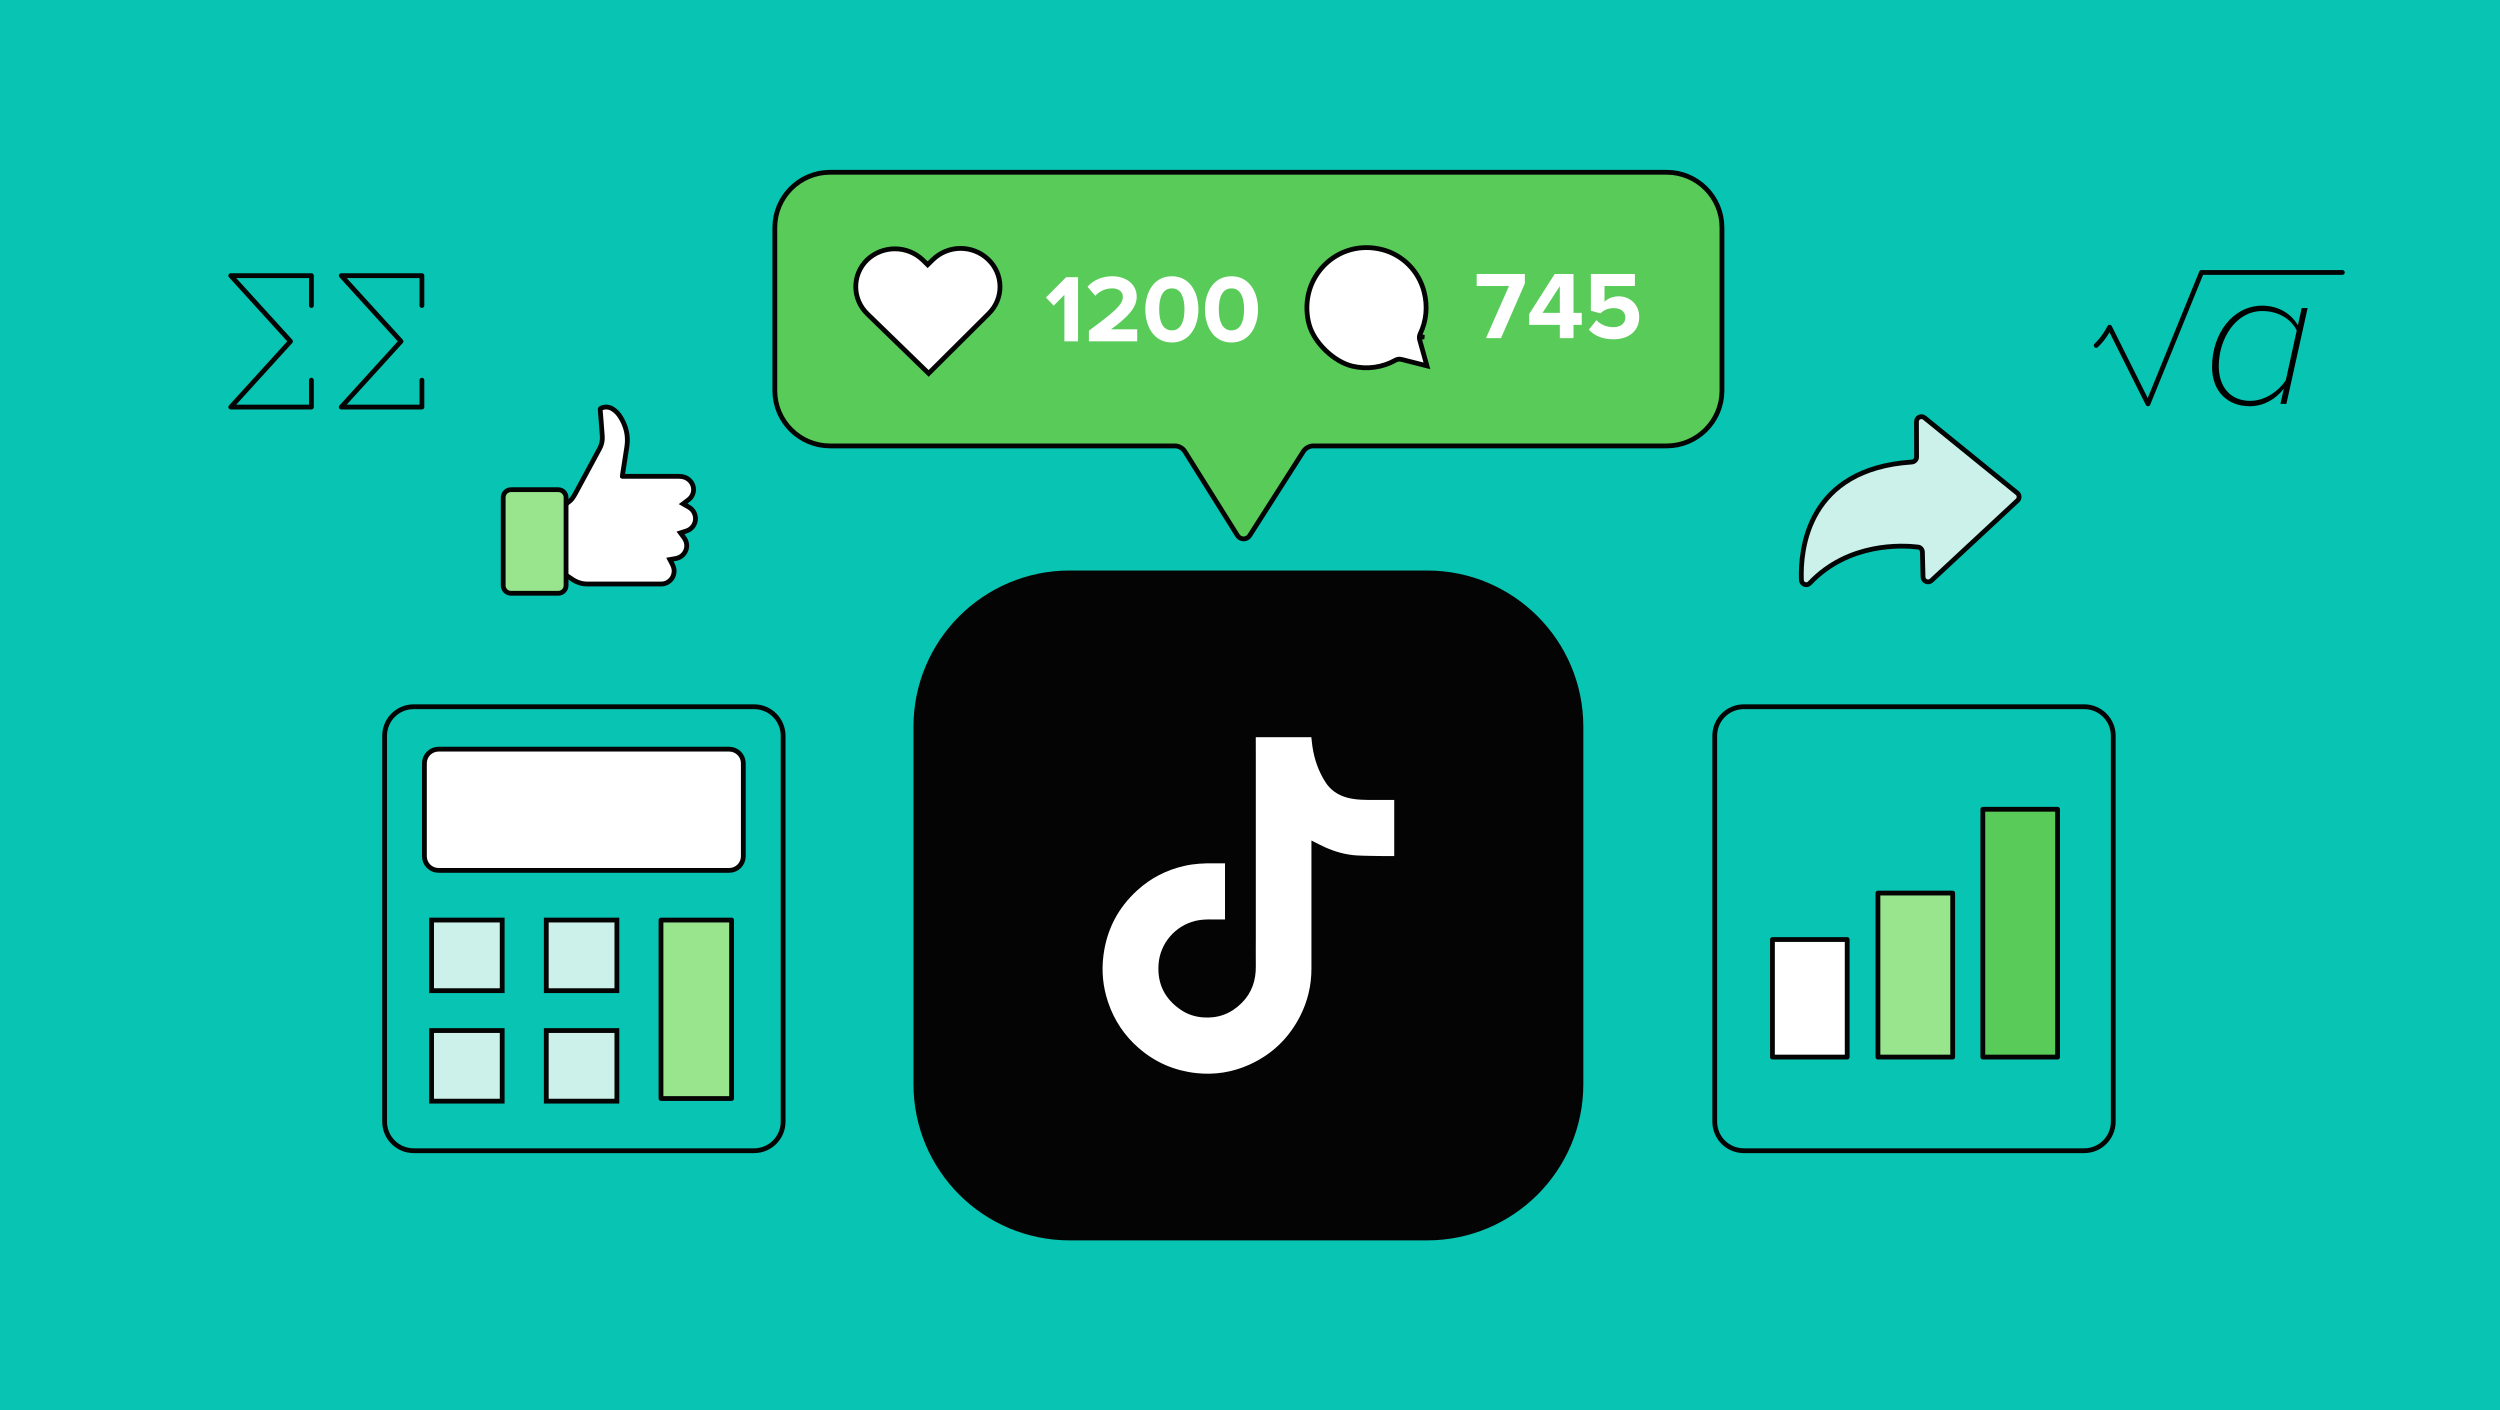 <svg xmlns="http://www.w3.org/2000/svg" width="780" height="440" viewBox="0 0 780 440" fill="none"><rect width="780" height="440" fill="#08C4B2"></rect><path d="M445.256 178H333.744C306.823 178 285 199.823 285 226.744V338.256C285 365.177 306.823 387 333.744 387H445.256C472.177 387 494 365.177 494 338.256V226.744C494 199.823 472.177 178 445.256 178Z" fill="#040404"></path><path d="M391.789 230H409.141C409.257 231.018 409.335 232.023 409.491 233.028C410.087 236.957 411.371 240.624 413.498 243.979C415.119 246.524 417.428 248.077 420.294 248.86C423.082 249.617 425.948 249.578 428.801 249.578C430.85 249.578 432.899 249.578 435 249.578V267.094C433.898 267.094 432.821 267.107 431.758 267.094C428.944 267.042 426.129 267.055 423.328 266.898C419.917 266.702 416.649 265.775 413.524 264.392C412.071 263.752 410.684 262.995 409.167 262.238V262.93C409.167 276.034 409.167 289.152 409.167 302.256C409.167 307.49 407.986 312.449 405.613 317.083C402.073 323.987 396.769 329.051 389.727 332.21C384.474 334.572 378.95 335.421 373.243 334.807C366.448 334.076 360.417 331.479 355.23 326.95C350.769 323.061 347.605 318.284 345.711 312.658C344.116 307.92 343.636 303.065 344.272 298.105C345.296 290.013 348.836 283.226 354.841 277.77C359.043 273.933 363.958 271.427 369.508 270.161C372.517 269.469 375.565 269.326 378.625 269.352C379.806 269.352 380.999 269.352 382.205 269.352V286.867C380.973 286.867 379.754 286.881 378.535 286.867C376.641 286.841 374.761 286.867 372.893 287.324C366.616 288.891 361.948 294.333 361.468 300.82C361.014 307.007 363.478 311.797 368.601 315.19C370.585 316.509 372.828 317.213 375.215 317.422C380 317.814 384.098 316.274 387.457 312.88C390.582 309.735 391.879 305.832 391.815 301.407C391.776 298.301 391.815 295.208 391.815 292.101C391.815 289.06 391.815 286.019 391.815 282.978C391.815 279.937 391.815 276.896 391.815 273.855C391.815 270.814 391.815 267.772 391.815 264.731C391.815 261.69 391.815 258.649 391.815 255.608C391.815 252.567 391.815 249.526 391.815 246.485C391.815 243.444 391.815 240.402 391.815 237.361C391.815 235.169 391.814 232.976 391.802 230.783C391.802 230.548 391.802 230.3 391.802 230.013L391.789 230Z" fill="white"></path><path d="M241.75 71C241.75 61.473 249.473 53.75 259 53.75H520C529.527 53.75 537.25 61.473 537.25 71V121.875C537.25 131.401 529.527 139.125 520 139.125H409.802C408.522 139.125 407.33 139.778 406.641 140.857L389.898 167.096C389.009 168.489 386.971 168.48 386.094 167.079L369.694 140.885C369.009 139.79 367.808 139.125 366.516 139.125H259C249.473 139.125 241.75 131.401 241.75 121.875V71Z" fill="#59CB59" stroke="#040404" stroke-width="1.5"></path><path d="M289.734 116.5L308.451 97.869C313.286 93.135 313.13 85.499 308.295 80.917C303.46 76.336 295.817 76.336 290.982 81.07L289.422 82.597L287.862 81.07C283.027 76.489 275.384 76.489 270.549 81.07C265.714 85.804 265.87 93.44 270.705 98.021L289.734 116.5Z" fill="white" stroke="#040404" stroke-width="1.5" stroke-miterlimit="10"></path><path d="M442.927 105.98L442.928 105.983L445.202 114.151L437.257 112.133C437.256 112.133 437.255 112.133 437.254 112.132C436.609 111.964 435.933 112.069 435.349 112.398C431.33 114.656 426.577 115.321 421.97 114.251C419.119 113.587 416.114 111.768 413.617 109.362C411.119 106.956 409.198 104.03 408.444 101.223L408.444 101.223C406.874 95.38 407.998 89.353 411.514 84.68C415.019 80.024 420.343 77.318 426.133 77.251C427.827 77.232 429.548 77.442 431.253 77.877C437.632 79.509 442.636 84.54 444.306 91.012C445.475 95.546 445.055 100.086 443.101 104.157L443.1 104.159C442.829 104.729 442.761 105.375 442.927 105.98ZM443.65 105.782C443.535 105.359 443.579 104.897 443.777 104.481L443.65 105.782Z" fill="white" stroke="#040404" stroke-width="1.5"></path><path d="M336.35 106.5H332.09V91.98L328.76 95.37L326.33 92.82L332.63 86.49H336.35V106.5ZM354.804 106.5H339.744V103.17C347.934 97.11 350.334 95.04 350.334 92.58C350.334 90.84 348.744 89.97 347.094 89.97C344.814 89.97 343.074 90.87 341.724 92.28L339.294 89.46C341.244 87.21 344.214 86.19 347.004 86.19C351.264 86.19 354.654 88.59 354.654 92.58C354.654 96 351.834 98.97 346.644 102.75H354.804V106.5ZM365.622 106.86C359.892 106.86 357.342 101.67 357.342 96.51C357.342 91.35 359.892 86.19 365.622 86.19C371.322 86.19 373.902 91.35 373.902 96.51C373.902 101.67 371.322 106.86 365.622 106.86ZM365.622 103.08C368.472 103.08 369.552 100.2 369.552 96.51C369.552 92.82 368.472 89.97 365.622 89.97C362.742 89.97 361.662 92.82 361.662 96.51C361.662 100.2 362.742 103.08 365.622 103.08ZM384.226 106.86C378.496 106.86 375.946 101.67 375.946 96.51C375.946 91.35 378.496 86.19 384.226 86.19C389.926 86.19 392.506 91.35 392.506 96.51C392.506 101.67 389.926 106.86 384.226 106.86ZM384.226 103.08C387.076 103.08 388.156 100.2 388.156 96.51C388.156 92.82 387.076 89.97 384.226 89.97C381.346 89.97 380.266 92.82 380.266 96.51C380.266 100.2 381.346 103.08 384.226 103.08Z" fill="white"></path><path d="M468.31 105.5H463.63L470.8 89.24H460.72V85.49H475.75V88.46L468.31 105.5ZM490.928 105.5H486.668V101.36H477.098V98L485.048 85.49H490.928V97.61H493.508V101.36H490.928V105.5ZM486.668 97.61V89.27L481.268 97.61H486.668ZM503.428 105.86C499.948 105.86 497.428 104.72 495.718 102.86L498.088 99.89C499.438 101.3 501.298 102.08 503.398 102.08C505.768 102.08 507.118 100.73 507.118 99.11C507.118 97.34 505.798 96.14 503.518 96.14C501.868 96.14 500.518 96.62 499.318 97.76L496.348 96.98V85.49H510.088V89.24H500.608V94.13C501.568 93.17 503.188 92.45 505.018 92.45C508.408 92.45 511.438 94.88 511.438 98.93C511.438 103.19 508.258 105.86 503.428 105.86Z" fill="white"></path><path d="M235.272 220.5H129.069C124.06 220.5 120 224.56 120 229.569V349.955C120 354.963 124.06 359.023 129.069 359.023H235.272C240.28 359.023 244.34 354.963 244.34 349.955V229.569C244.34 224.56 240.28 220.5 235.272 220.5Z" fill="#08C4B2" stroke="#040404" stroke-width="1.5" stroke-linecap="round" stroke-linejoin="round"></path><path d="M227.509 233.738H136.824C134.391 233.738 132.418 235.711 132.418 238.144V267.157C132.418 269.591 134.391 271.563 136.824 271.563H227.509C229.942 271.563 231.915 269.591 231.915 267.157V238.144C231.915 235.711 229.942 233.738 227.509 233.738Z" fill="white" stroke="#040404" stroke-width="1.5" stroke-linecap="round" stroke-linejoin="round"></path><path d="M156.682 287.059H134.652V309.088H156.682V287.059Z" fill="#CCF1EA" stroke="#040404" stroke-width="1.5" stroke-miterlimit="10"></path><path d="M156.682 321.531H134.652V343.561H156.682V321.531Z" fill="#CCF1EA" stroke="#040404" stroke-width="1.5" stroke-miterlimit="10"></path><path d="M192.467 287.059H170.438V309.088H192.467V287.059Z" fill="#CCF1EA" stroke="#040404" stroke-width="1.5" stroke-miterlimit="10"></path><path d="M228.26 287.059H206.23V342.733H228.26V287.059Z" fill="#98E58E" stroke="#040404" stroke-width="1.5" stroke-linecap="round" stroke-linejoin="round"></path><path d="M192.467 321.531H170.438V343.561H192.467V321.531Z" fill="#CCF1EA" stroke="#040404" stroke-width="1.5" stroke-miterlimit="10"></path><path d="M650.272 220.5H544.069C539.06 220.5 535 224.56 535 229.569V349.955C535 354.963 539.06 359.023 544.069 359.023H650.272C655.28 359.023 659.34 354.963 659.34 349.955V229.569C659.34 224.56 655.28 220.5 650.272 220.5Z" fill="#08C4B2" stroke="#040404" stroke-width="1.5" stroke-linecap="round" stroke-linejoin="round"></path><path d="M609.239 278.643H585.915V329.806H609.239V278.643Z" fill="#98E58E" stroke="#040404" stroke-width="1.5" stroke-miterlimit="10" stroke-linecap="round" stroke-linejoin="round"></path><path d="M641.968 252.5H618.643V329.809H641.968V252.5Z" fill="#59CB59" stroke="#040404" stroke-width="1.5" stroke-miterlimit="10" stroke-linecap="round" stroke-linejoin="round"></path><path d="M576.324 293.134H553V329.813H576.324V293.134Z" fill="white" stroke="#040404" stroke-width="1.5" stroke-miterlimit="10" stroke-linecap="round" stroke-linejoin="round"></path><path d="M562.03 180.936C561.673 171.269 563.977 146.291 596.48 144.151C597.291 144.086 597.972 143.437 597.972 142.594L597.94 131.564C597.94 130.234 599.464 129.521 600.47 130.364L629.373 153.817C630.119 154.401 630.151 155.537 629.438 156.185L602.611 181.131C601.638 182.039 600.016 181.358 599.984 180.028L599.789 172.21C599.756 171.432 599.205 170.783 598.426 170.685C593.625 170.102 576.725 169.161 564.658 181.942C563.749 182.947 562.063 182.298 562.03 180.936Z" fill="#CCF1EA" stroke="#040404" stroke-width="1.5" stroke-miterlimit="10"></path><path d="M194.254 148.625C194.509 148.625 194.695 148.625 194.899 148.625C200.582 148.625 206.264 148.625 211.947 148.625C213.236 148.625 214.356 149.049 215.255 149.965C216.9 151.644 216.764 154.308 214.949 155.817C214.525 156.174 214.067 156.496 213.609 156.835C213.473 156.937 213.338 157.056 213.134 157.208C213.779 157.581 214.373 157.904 214.949 158.243C215.984 158.854 216.646 159.753 216.9 160.923C217.341 162.874 216.289 164.842 214.39 165.588C213.932 165.775 213.44 165.893 212.965 166.046C212.761 166.114 212.575 166.182 212.303 166.267C212.676 166.775 213.016 167.216 213.355 167.674C214.661 169.405 214.542 171.593 213.083 173.103C212.405 173.798 211.557 174.171 210.59 174.307C210.081 174.375 209.572 174.477 209.012 174.578C209.233 174.986 209.419 175.342 209.589 175.715C209.793 176.156 210.047 176.58 210.166 177.038C210.912 179.633 208.978 182.212 206.281 182.212C198.597 182.212 190.913 182.212 183.228 182.212C181.346 182.212 179.649 181.567 178.123 180.448C177.614 180.074 177.071 179.752 176.511 179.43C176.307 179.311 176.223 179.209 176.223 178.972C176.223 178.616 176.223 178.242 176.223 177.886C176.223 171.288 176.223 164.706 176.223 158.107C176.223 157.734 176.307 157.48 176.613 157.259C176.85 157.09 177.037 156.869 177.274 156.716C178.547 155.885 179.191 154.579 179.887 153.29C182.278 148.812 184.704 144.367 187.113 139.889C187.758 138.685 188.012 137.395 187.91 136.021C187.724 133.748 187.571 131.492 187.384 129.219C187.35 128.761 187.333 128.303 187.266 127.862C187.232 127.574 187.333 127.438 187.571 127.336C188.877 126.777 190.115 126.929 191.286 127.693C192.304 128.354 193.067 129.253 193.678 130.271C195.069 132.578 195.832 135.088 195.73 137.786C195.679 138.99 195.459 140.194 195.272 141.382C194.933 143.621 194.577 145.843 194.237 148.065C194.22 148.218 194.22 148.371 194.203 148.591L194.254 148.625Z" fill="white" stroke="#040404" stroke-width="1.5" stroke-miterlimit="10"></path><path d="M174.184 152.784H159.426C158.086 152.784 157 153.87 157 155.21V182.673C157 184.013 158.086 185.099 159.426 185.099H174.184C175.523 185.099 176.609 184.013 176.609 182.673V155.21C176.609 153.87 175.523 152.784 174.184 152.784Z" fill="#98E58E" stroke="#040404" stroke-width="1.5" stroke-miterlimit="10"></path><path d="M131.636 95.318V86H106.477L125.114 106.5L106.477 127H131.636V118.614" stroke="#040404" stroke-width="1.5" stroke-linecap="round" stroke-linejoin="round"></path><path d="M97.159 95.318V86H72L90.636 106.5L72 127H97.159V118.614" stroke="#040404" stroke-width="1.5" stroke-linecap="round" stroke-linejoin="round"></path><path d="M730.812 85H686.861L670.162 126L658.207 102.083C657.646 103.222 656.02 105.956 654 107.778" stroke="#040404" stroke-width="1.5" stroke-linecap="round" stroke-linejoin="round"></path><path d="M716.948 101.497L718.123 96.114H719.979L713.359 126H711.503L712.554 121.236C710.141 124.453 706.367 126.743 701.912 126.743C695.044 126.743 690.156 122.164 690.156 114.491C690.156 104.158 696.591 95.372 705.81 95.372C711.008 95.372 714.906 97.971 716.948 101.497ZM692.259 114.244C692.259 120.926 696.096 125.072 702.036 125.072C706.676 125.072 710.946 122.04 713.173 118.637L716.576 103.106C715.029 99.827 711.131 97.043 705.81 97.043C697.581 97.043 692.259 105.643 692.259 114.244Z" fill="black"></path></svg>